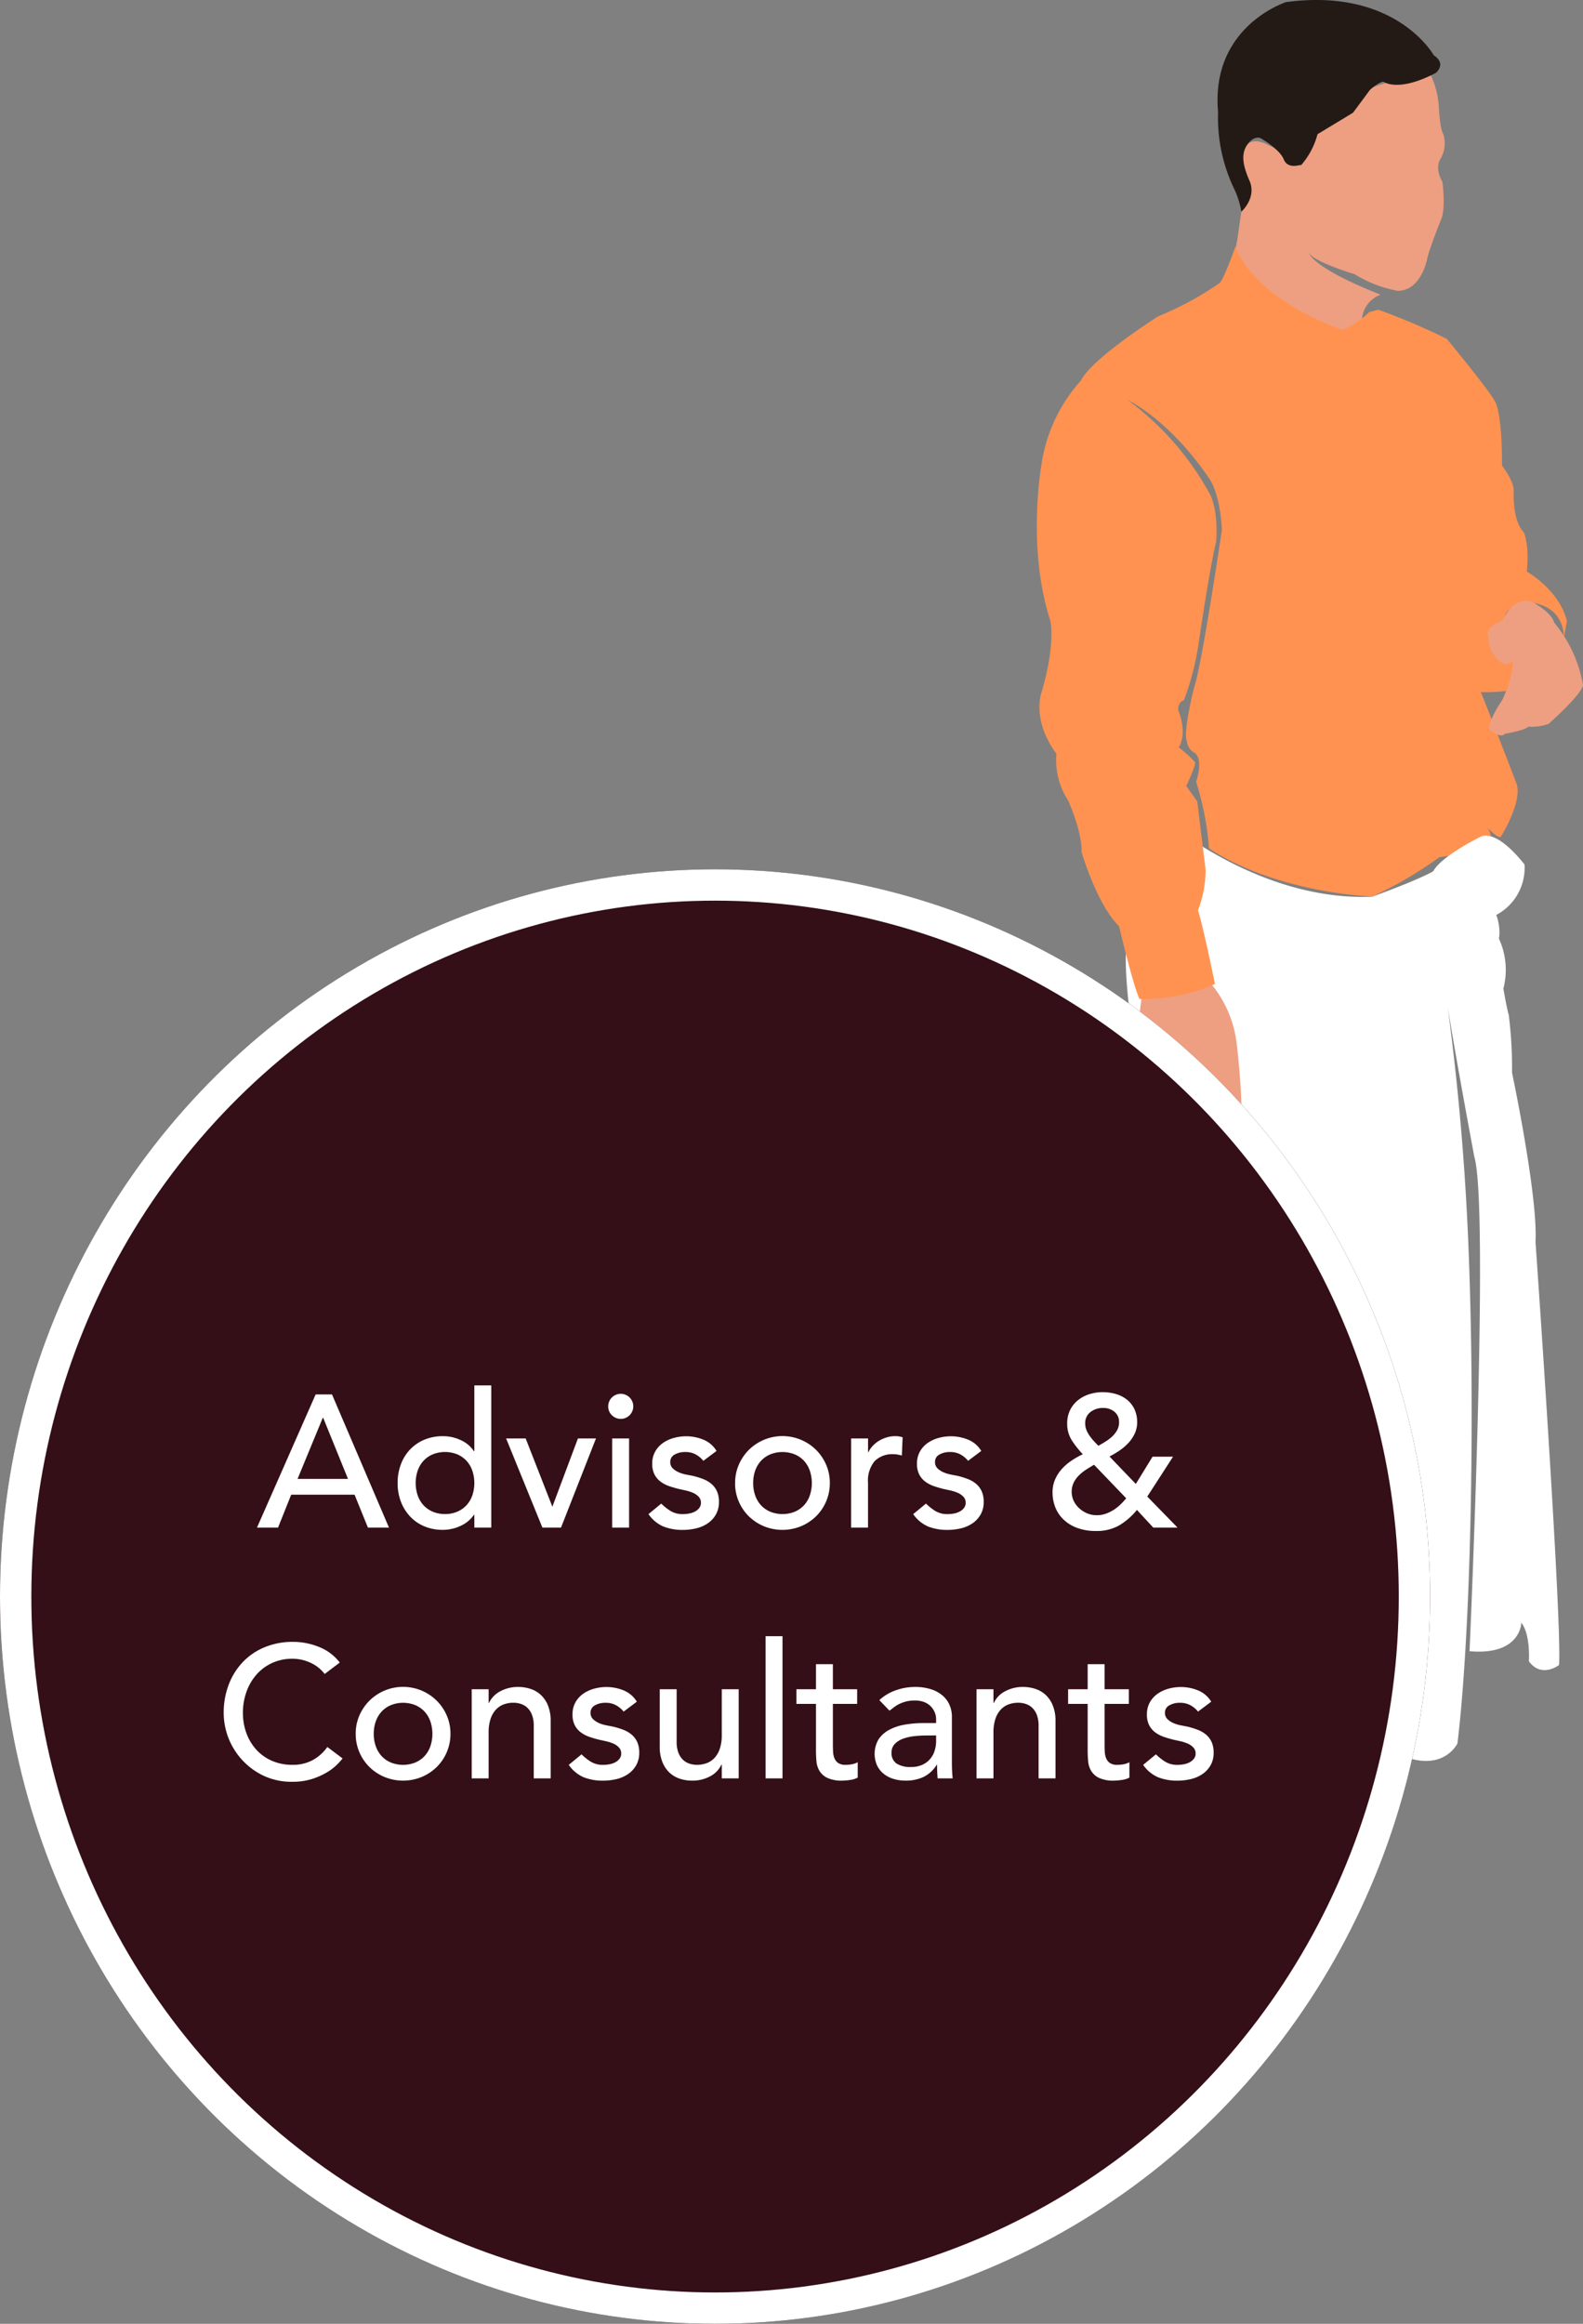 <?xml version="1.0" encoding="utf-8"?>
<svg xmlns="http://www.w3.org/2000/svg" xmlns:xlink="http://www.w3.org/1999/xlink" width="252.579" height="370.656" viewBox="0 0 252.579 370.656">
  <rect x="0" y="0" width="252.579" height="370.656" fill="#808080" stroke="none"/>
  <defs>
    <clipPath id="clip-path">
      <path id="Path_577" data-name="Path 577" d="M87.15,217.766H0V-63.111H87.15Z" transform="translate(0 63.111)" fill="#ff9250"/>
    </clipPath>
  </defs>
  <g id="Group_688" data-name="Group 688" transform="translate(-860.421 -4323.344)">
    <g id="Group_602" data-name="Group 602" transform="translate(1025.85 4323.344)">
      <g id="Group_600" data-name="Group 600" transform="translate(0 0)" clip-path="url(#clip-path)">
        <g id="Group_592" data-name="Group 592" transform="translate(30.157 11.03)">
          <path id="Path_569" data-name="Path 569" d="M31.6,0a13.922,13.922,0,0,1,1.78,6.03s.16,3.56.7,4.29a4.886,4.886,0,0,1-.423,3.961s-1.046,1.384.294,3.707c0,0,.57,4.139-.2,5.959,0,0-1.713,4.206-2.207,6.177,0,0-.895,5.229-4.731,5.234a19.906,19.906,0,0,1-6.872-2.653s-6.467-1.932-7.268-3.382c0,0,.343,2.288,11.42,6.654a4.525,4.525,0,0,0-2.977,3.872l-3.552,8.122-14.291-5.9L-.613,35.257s1.665-6.907,1.851-8.18l.628-4.335,1.188-2.991a6.98,6.98,0,0,1-.748-6.987s.792-2.39,4-.574a4.036,4.036,0,0,1,2.341,2.216s3.031,1.478,2.862.783S14.372,4.94,15.08,5.109,31.6,0,31.6,0" transform="translate(0.613)" fill="#ee9f81"/>
        </g>
        <g id="Group_593" data-name="Group 593" transform="translate(14.196 132.721)">
          <path id="Path_570" data-name="Path 570" d="M-4.911,0c.427.013,13.97,11.006,30.62,10.307,0,0,10.939-3.881,11.411-5.287,0,0,7.691,7.659,8.113,7.815s1.041,2.737.708,4.148a11.879,11.879,0,0,1,.717,7.98s.592,3.431.85,4.152a67.7,67.7,0,0,1,.53,9.257s4.148,19.613,3.747,26.988c0,0,4.268,60.834,3.752,67.492,0,0-2.773,2.181-4.811-.592,0,0,.294-4.255-1.206-6.155,0,0-.04,5.261-8.26,4.544,0,0,3.182-70.661.765-78.846,0,0-4.673-24.892-5.074-29.734a411.807,411.807,0,0,1,4.063,42.347c1.255,28.635.387,64.052-1.687,80.946,0,0-3.227,6.849-13.757-.908,0,0-3.511-5.238-17.028-.734,0,0-14.064,3.912-18.189-4.046,0,0-1.727-27.914-.957-37.7,0,0-1.037-23.2-.752-27.313,0,0,1.722-20.828,1.575-24.812,0,0-4.41-24.171-3.743-31.114Z" transform="translate(13.592)" fill="#fff"/>
        </g>
        <g id="Group_594" data-name="Group 594" transform="translate(16.394 156.178)">
          <path id="Path_571" data-name="Path 571" d="M9.548,0A18.413,18.413,0,0,1,14.3,10.539s1.215,9.991.507,13.948c0,0-1.219,2.372-2.412-.085a30.644,30.644,0,0,1-1.059-6.293s-.717.12-.8,2.39a43.52,43.52,0,0,1,.116,4.838,1.25,1.25,0,0,1-2.154.632s-1.113-.605-1.446-3.32c0,0-.69-4.713-.387-5.127,0,0-.921,1.958.049,6.68,0,0,.8,1.451-.223,2.265,0,0-1.451.944-2.63-1.94a15.29,15.29,0,0,1-.93-6s.009,3.836-.583,4.526c0,0-2.176,1.349-2.737-2.937A50.019,50.019,0,0,0-.9,10.294,19.539,19.539,0,0,1-.443,1.215Z" transform="translate(1.231)" fill="#ee9f81"/>
        </g>
        <g id="Group_595" data-name="Group 595" transform="translate(61.602 54.055)">
          <path id="Path_572" data-name="Path 572" d="M-.495,0S6.323,8.2,7.253,10.076c0,0,1.081,1.6,1.068,10.129,0,0,1.767,2.332,1.856,3.756,0,0-.312,4.967,1.611,6.881,0,0,.926,1.878.49,6.271,0,0,5.158,2.879,6.4,7.9l-.525,2.826s.628-5.808-6.756-5.924c0,0-2.457,1.2-2.639,2.328l3.56,7.94-3.409,4s-4.139.423-5.968-.067l-7.254-7.926.592-25.132Z" transform="translate(4.309)" fill="#ff9250"/>
        </g>
        <g id="Group_596" data-name="Group 596" transform="translate(0 39.376)">
          <path id="Path_573" data-name="Path 573" d="M21.557,0s-1.736,4.913-2.475,5.741a50.385,50.385,0,0,1-9.849,5.341s-10.61,6.734-12.3,10.227A25.438,25.438,0,0,0-9.352,34.59S-11.8,47.865-7.954,59.65c0,0,.863,3.725-1.389,11.322,0,0-1.718,4.344,2.354,9.889a11.742,11.742,0,0,0,1.869,7.455s2.248,4.909,2.132,8.176c0,0,2.408,8.327,5.982,11.861,0,0,2.354,9.889,3.289,11.625,0,0,6.671.236,12.021-2.421,0,0-1.945-9.448-2.715-11.749a17.569,17.569,0,0,0,1.219-6.493L15.482,88.468l-1.758-2.479s1.531-3.213,1.411-3.787a17.841,17.841,0,0,0-2.617-2.363S14,77.9,12.442,73.865c0,0-.1-1.282.9-1.531a43.211,43.211,0,0,0,2.3-8.732s1.865-12.724,2.848-16.529c0,0,.441-4.388-.877-7.419A45.955,45.955,0,0,0,4.36,24.411s6.573,3.071,12.929,12.39c0,0,1.776,2.052,2.123,8.314,0,0-3.164,21.492-4.428,25.146,0,0-1.811,7.041-1.157,8.625A2.4,2.4,0,0,0,14.9,80.63s1.691.485.405,4.7a46.734,46.734,0,0,1,2.047,10.588s8.723,6.556,26.018,7.731a64.189,64.189,0,0,0,10.739-6.306c1.282-.1,7.441-1.446,8.136-.992,0,0,.663-2.679-.712-4.005,0,0,1.638,1.9,2.35,1.789,0,0,3.458-5.425,2.572-8.438,0,0-4.3-11.238-6.266-16,0,0-2.55-4.21-1.211-6.008,0,0,1.838.347,3.071-10.552l1.3-13.031a7.058,7.058,0,0,0-2.528-.8s.325-9.368-1.847-16.267l-3.689-8.371a104.341,104.341,0,0,0-10.922-4.642l-1.433.374a14.962,14.962,0,0,1-4.219,2.839S25.224,8.941,21.557,0" transform="translate(10.122)" fill="#ff9250"/>
        </g>
        <g id="Group_597" data-name="Group 597" transform="translate(71.933 95.834)">
          <path id="Path_574" data-name="Path 574" d="M-.084,16.449S3.347,15.857,3.65,15.3a7.825,7.825,0,0,0,3.284-.454s5.278-4.646,5.474-6.2A21.253,21.253,0,0,0,7.784-1.327s-.1-1.282-3.16-3.093c0,0-2.782-1.8-5.074,2.808,0,0-3.017,1.033-2.225,2.764a4.715,4.715,0,0,0,2.55,4.21s.565.16,1.3-.525c0,0,.36,1.86-1.638,6.2,0,0-2.55,3.747-2.016,4.762,0,0,1.8,1.482,2.394.65" transform="translate(2.807 4.767)" fill="#ee9f81"/>
        </g>
        <g id="Group_598" data-name="Group 598" transform="translate(63.053 133.276)">
          <path id="Path_575" data-name="Path 575" d="M6.029,10.5a8.5,8.5,0,0,0,7.134-8.919s-4.072-5.47-6.881-4.5c0,0-7.37,3.583-7.886,6.119Z" transform="translate(1.604 3.042)" fill="#fff"/>
        </g>
        <g id="Group_599" data-name="Group 599" transform="translate(28.836 0)">
          <path id="Path_576" data-name="Path 576" d="M4.969,19.72c.672,1.682,2.866.788,2.866.788a12.234,12.234,0,0,0,2.51-4.815l5.666-3.427,2.715-3.658s1.5-1.313,2.145-1.291c0,0,2.283,1.785,8.367-1.411,0,0,1.754-1.433-.329-2.786,0,0-6.017-10.868-23.583-8.5,0,0-12.07,3.841-10.846,17.531A26.219,26.219,0,0,0-2.962,24.393a13.449,13.449,0,0,1,1.153,3.663S.7,25.84-.514,23.089s-1.3-4.459-.258-5.844,2.025-.926,2.025-.926,3.044,1.718,3.716,3.4" transform="translate(5.608 5.715)" fill="#231a16"/>
        </g>
      </g>
    </g>
    <g id="Ellipse_15" data-name="Ellipse 15" transform="translate(860.421 4462)" fill="#340f17" stroke="#fff" stroke-width="5">
      <ellipse cx="114.092" cy="116" rx="114.092" ry="116" stroke="none"/>
      <ellipse cx="114.092" cy="116" rx="111.592" ry="113.5" fill="none"/>
    </g>
    <path id="Path_698" data-name="Path 698" d="M92.785,8.76h2.61L104.485,30h-3.36l-2.13-5.25H88.885L86.785,30h-3.36Zm5.16,13.47-3.96-9.75h-.06L89.9,22.23ZM120.805,30h-2.7V27.96h-.06a5.143,5.143,0,0,1-2.145,1.77,6.626,6.626,0,0,1-2.805.63,7.529,7.529,0,0,1-2.985-.57,6.6,6.6,0,0,1-2.28-1.59,7.184,7.184,0,0,1-1.455-2.37,8.254,8.254,0,0,1-.51-2.94,8.377,8.377,0,0,1,.51-2.955,6.985,6.985,0,0,1,1.455-2.37,6.7,6.7,0,0,1,2.28-1.575,7.529,7.529,0,0,1,2.985-.57,6.6,6.6,0,0,1,2.88.645,4.922,4.922,0,0,1,2.07,1.755h.06V7.32h2.7Zm-7.38-2.16a4.879,4.879,0,0,0,1.95-.375,4.305,4.305,0,0,0,1.47-1.02,4.5,4.5,0,0,0,.93-1.56,6.2,6.2,0,0,0,0-3.99,4.5,4.5,0,0,0-.93-1.56,4.305,4.305,0,0,0-1.47-1.02,5.257,5.257,0,0,0-3.9,0,4.305,4.305,0,0,0-1.47,1.02,4.5,4.5,0,0,0-.93,1.56,6.2,6.2,0,0,0,0,3.99,4.5,4.5,0,0,0,.93,1.56,4.305,4.305,0,0,0,1.47,1.02A4.879,4.879,0,0,0,113.425,27.84Zm9.75-12.06h3.12l4.26,10.89,4.08-10.89h2.88L131.935,30h-2.97Zm16.92,0h2.7V30h-2.7Zm-.63-5.1a2,2,0,1,1,.585,1.395A1.9,1.9,0,0,1,139.465,10.68Zm15.18,8.67a4.138,4.138,0,0,0-1.185-1,3.413,3.413,0,0,0-1.725-.405,3.286,3.286,0,0,0-1.665.405,1.291,1.291,0,0,0-.705,1.185,1.352,1.352,0,0,0,.405,1.02,3.2,3.2,0,0,0,.96.63,5.63,5.63,0,0,0,1.185.36q.63.12,1.08.21a12.525,12.525,0,0,1,1.635.51,4.519,4.519,0,0,1,1.32.78,3.383,3.383,0,0,1,.87,1.17,4.03,4.03,0,0,1,.315,1.68,3.941,3.941,0,0,1-.51,2.055,4.3,4.3,0,0,1-1.32,1.4,5.555,5.555,0,0,1-1.845.78,9.2,9.2,0,0,1-2.085.24,8.241,8.241,0,0,1-3.1-.54,5.586,5.586,0,0,1-2.385-1.98l2.04-1.68a8.4,8.4,0,0,0,1.47,1.17,3.644,3.644,0,0,0,1.98.51,5.268,5.268,0,0,0,1.035-.1,3.193,3.193,0,0,0,.93-.33,2.036,2.036,0,0,0,.66-.57,1.3,1.3,0,0,0,.255-.795,1.37,1.37,0,0,0-.375-.99,2.717,2.717,0,0,0-.9-.615,6.551,6.551,0,0,0-1.11-.36q-.585-.135-1.035-.225-.87-.21-1.65-.48a5.016,5.016,0,0,1-1.38-.72,3.326,3.326,0,0,1-.96-1.14,3.668,3.668,0,0,1-.36-1.71,3.876,3.876,0,0,1,.465-1.935,4.133,4.133,0,0,1,1.23-1.365,5.564,5.564,0,0,1,1.74-.81,7.332,7.332,0,0,1,1.965-.27,7.22,7.22,0,0,1,2.76.54,4.371,4.371,0,0,1,2.1,1.8Zm7.95,3.54a5.84,5.84,0,0,0,.33,2,4.5,4.5,0,0,0,.93,1.56,4.305,4.305,0,0,0,1.47,1.02,5.257,5.257,0,0,0,3.9,0,4.305,4.305,0,0,0,1.47-1.02,4.5,4.5,0,0,0,.93-1.56,6.2,6.2,0,0,0,0-3.99,4.5,4.5,0,0,0-.93-1.56,4.305,4.305,0,0,0-1.47-1.02,5.257,5.257,0,0,0-3.9,0,4.305,4.305,0,0,0-1.47,1.02,4.5,4.5,0,0,0-.93,1.56A5.84,5.84,0,0,0,162.595,22.89Zm-2.88,0a7.239,7.239,0,0,1,.585-2.91,7.581,7.581,0,0,1,1.6-2.37,7.639,7.639,0,0,1,10.74,0,7.581,7.581,0,0,1,1.6,2.37,7.239,7.239,0,0,1,.585,2.91,7.394,7.394,0,0,1-2.19,5.3,7.617,7.617,0,0,1-2.4,1.59,7.832,7.832,0,0,1-5.94,0,7.617,7.617,0,0,1-2.4-1.59,7.394,7.394,0,0,1-2.19-5.3Zm18.51-7.11h2.7v2.19h.06a3.852,3.852,0,0,1,.72-1.035,4.822,4.822,0,0,1,1-.8,5.31,5.31,0,0,1,1.215-.525,4.638,4.638,0,0,1,1.32-.195,3.779,3.779,0,0,1,1.2.18l-.12,2.91q-.33-.09-.66-.15a3.682,3.682,0,0,0-.66-.06,3.972,3.972,0,0,0-3.03,1.11,4.878,4.878,0,0,0-1.05,3.45V30h-2.7Zm18.66,3.57a4.138,4.138,0,0,0-1.185-1,3.413,3.413,0,0,0-1.725-.405,3.286,3.286,0,0,0-1.665.405,1.291,1.291,0,0,0-.7,1.185,1.352,1.352,0,0,0,.4,1.02,3.2,3.2,0,0,0,.96.63,5.63,5.63,0,0,0,1.185.36q.63.12,1.08.21a12.524,12.524,0,0,1,1.635.51,4.519,4.519,0,0,1,1.32.78,3.383,3.383,0,0,1,.87,1.17,4.03,4.03,0,0,1,.315,1.68,3.941,3.941,0,0,1-.51,2.055,4.3,4.3,0,0,1-1.32,1.4,5.555,5.555,0,0,1-1.845.78,9.2,9.2,0,0,1-2.085.24,8.241,8.241,0,0,1-3.1-.54,5.586,5.586,0,0,1-2.385-1.98l2.04-1.68a8.4,8.4,0,0,0,1.47,1.17,3.644,3.644,0,0,0,1.98.51,5.268,5.268,0,0,0,1.035-.1,3.193,3.193,0,0,0,.93-.33,2.036,2.036,0,0,0,.66-.57,1.3,1.3,0,0,0,.255-.795,1.37,1.37,0,0,0-.375-.99,2.717,2.717,0,0,0-.9-.615,6.551,6.551,0,0,0-1.11-.36q-.585-.135-1.035-.225-.87-.21-1.65-.48a5.016,5.016,0,0,1-1.38-.72,3.326,3.326,0,0,1-.96-1.14,3.668,3.668,0,0,1-.36-1.71,3.876,3.876,0,0,1,.465-1.935,4.133,4.133,0,0,1,1.23-1.365,5.564,5.564,0,0,1,1.74-.81,7.332,7.332,0,0,1,1.965-.27,7.22,7.22,0,0,1,2.76.54,4.371,4.371,0,0,1,2.1,1.8ZM230.305,30h-3.87l-2.61-2.82a10.744,10.744,0,0,1-2.865,2.49,7.2,7.2,0,0,1-3.645.87,8.422,8.422,0,0,1-3.12-.525,6.224,6.224,0,0,1-2.175-1.395,5.508,5.508,0,0,1-1.26-1.965,6.478,6.478,0,0,1-.4-2.265,5.113,5.113,0,0,1,.39-2.025A6.163,6.163,0,0,1,211.8,20.7a8.094,8.094,0,0,1,1.545-1.35,13.476,13.476,0,0,1,1.845-1.05,15.379,15.379,0,0,1-1.755-2.22,4.873,4.873,0,0,1-.735-2.7,4.7,4.7,0,0,1,.465-2.13,4.65,4.65,0,0,1,1.245-1.56,5.556,5.556,0,0,1,1.8-.96,6.974,6.974,0,0,1,2.16-.33,7.356,7.356,0,0,1,2.115.3,5.12,5.12,0,0,1,1.755.9,4.272,4.272,0,0,1,1.185,1.5,4.774,4.774,0,0,1,.435,2.1,4.193,4.193,0,0,1-.39,1.815,5.853,5.853,0,0,1-1.02,1.5,8.132,8.132,0,0,1-1.41,1.2,16.213,16.213,0,0,1-1.59.945l4.2,4.38,2.67-4.35h3.27l-4.11,6.36Zm-9.33-16.8a2.076,2.076,0,0,0-.72-1.665,2.764,2.764,0,0,0-1.86-.615,3.157,3.157,0,0,0-1.98.645,2.188,2.188,0,0,0-.84,1.845,2.684,2.684,0,0,0,.195,1.02,4.715,4.715,0,0,0,.51.93,8,8,0,0,0,.675.84q.36.39.72.75.54-.3,1.125-.66a6.637,6.637,0,0,0,1.065-.81,4.245,4.245,0,0,0,.795-1.005A2.538,2.538,0,0,0,220.975,13.2Zm-3.99,6.78q-.63.36-1.275.78a7.121,7.121,0,0,0-1.155.93,4.278,4.278,0,0,0-.825,1.155,3.444,3.444,0,0,0,.015,2.91,3.842,3.842,0,0,0,.9,1.185,4.336,4.336,0,0,0,1.275.8,3.925,3.925,0,0,0,1.485.285,4.312,4.312,0,0,0,1.455-.24,6.133,6.133,0,0,0,1.26-.615,6.883,6.883,0,0,0,1.08-.855,12.052,12.052,0,0,0,.915-.99ZM94.225,53.35a5.94,5.94,0,0,0-2.28-1.8,6.791,6.791,0,0,0-2.85-.63,7.643,7.643,0,0,0-3.255.675,7.494,7.494,0,0,0-2.49,1.845,8.418,8.418,0,0,0-1.6,2.745,9.843,9.843,0,0,0-.57,3.375,9.316,9.316,0,0,0,.54,3.18,7.957,7.957,0,0,0,1.56,2.64,7.313,7.313,0,0,0,2.49,1.8,8.047,8.047,0,0,0,3.33.66,6.618,6.618,0,0,0,3.21-.75,6.888,6.888,0,0,0,2.34-2.1l2.43,1.83a9.716,9.716,0,0,1-.84.945A8.448,8.448,0,0,1,94.645,69a11.284,11.284,0,0,1-2.385,1.08,10.2,10.2,0,0,1-3.225.465,10.479,10.479,0,0,1-4.545-.96,11.127,11.127,0,0,1-6.375-10.02,12.446,12.446,0,0,1,.81-4.545,10.751,10.751,0,0,1,2.265-3.6,10.125,10.125,0,0,1,3.5-2.355,11.71,11.71,0,0,1,4.5-.84,11.018,11.018,0,0,1,4.125.81,7.7,7.7,0,0,1,3.315,2.49Zm7.83,9.54a5.84,5.84,0,0,0,.33,2,4.5,4.5,0,0,0,.93,1.56,4.305,4.305,0,0,0,1.47,1.02,5.258,5.258,0,0,0,3.9,0,4.305,4.305,0,0,0,1.47-1.02,4.5,4.5,0,0,0,.93-1.56,6.2,6.2,0,0,0,0-3.99,4.5,4.5,0,0,0-.93-1.56,4.305,4.305,0,0,0-1.47-1.02,5.257,5.257,0,0,0-3.9,0,4.305,4.305,0,0,0-1.47,1.02,4.5,4.5,0,0,0-.93,1.56A5.84,5.84,0,0,0,102.055,62.89Zm-2.88,0a7.239,7.239,0,0,1,.585-2.91,7.581,7.581,0,0,1,1.605-2.37,7.639,7.639,0,0,1,10.74,0,7.581,7.581,0,0,1,1.605,2.37,7.239,7.239,0,0,1,.585,2.91,7.394,7.394,0,0,1-2.19,5.295,7.616,7.616,0,0,1-2.4,1.59,7.832,7.832,0,0,1-5.94,0,7.616,7.616,0,0,1-2.4-1.59,7.394,7.394,0,0,1-2.19-5.295Zm18.51-7.11h2.7v2.19h.06a3.979,3.979,0,0,1,1.77-1.845,5.859,5.859,0,0,1,2.91-.705,6.173,6.173,0,0,1,1.965.315,4.434,4.434,0,0,1,1.65.975,4.7,4.7,0,0,1,1.125,1.695,6.482,6.482,0,0,1,.42,2.445V70h-2.7V61.6a4.745,4.745,0,0,0-.27-1.695,3.1,3.1,0,0,0-.72-1.14,2.7,2.7,0,0,0-1.035-.63,3.817,3.817,0,0,0-1.215-.2,4.408,4.408,0,0,0-1.56.27,3.25,3.25,0,0,0-1.26.855,4.036,4.036,0,0,0-.84,1.485,6.756,6.756,0,0,0-.3,2.13V70h-2.7Zm24.24,3.57a4.138,4.138,0,0,0-1.185-1,3.413,3.413,0,0,0-1.725-.405,3.286,3.286,0,0,0-1.665.405,1.291,1.291,0,0,0-.705,1.185,1.352,1.352,0,0,0,.405,1.02,3.2,3.2,0,0,0,.96.63,5.63,5.63,0,0,0,1.185.36q.63.12,1.08.21a12.525,12.525,0,0,1,1.635.51,4.519,4.519,0,0,1,1.32.78,3.383,3.383,0,0,1,.87,1.17,4.03,4.03,0,0,1,.315,1.68,3.941,3.941,0,0,1-.51,2.055,4.3,4.3,0,0,1-1.32,1.395,5.555,5.555,0,0,1-1.845.78,9.2,9.2,0,0,1-2.085.24,8.241,8.241,0,0,1-3.1-.54,5.586,5.586,0,0,1-2.385-1.98l2.04-1.68a8.4,8.4,0,0,0,1.47,1.17,3.644,3.644,0,0,0,1.98.51,5.268,5.268,0,0,0,1.035-.1,3.193,3.193,0,0,0,.93-.33,2.036,2.036,0,0,0,.66-.57,1.3,1.3,0,0,0,.255-.795,1.37,1.37,0,0,0-.375-.99,2.717,2.717,0,0,0-.9-.615,6.551,6.551,0,0,0-1.11-.36q-.585-.135-1.035-.225-.87-.21-1.65-.48a5.016,5.016,0,0,1-1.38-.72,3.326,3.326,0,0,1-.96-1.14,3.668,3.668,0,0,1-.36-1.71,3.876,3.876,0,0,1,.465-1.935,4.133,4.133,0,0,1,1.23-1.365,5.564,5.564,0,0,1,1.74-.81,7.332,7.332,0,0,1,1.965-.27,7.22,7.22,0,0,1,2.76.54,4.371,4.371,0,0,1,2.1,1.8ZM160.285,70h-2.7V67.81h-.06a3.98,3.98,0,0,1-1.77,1.845,5.859,5.859,0,0,1-2.91.705,6.131,6.131,0,0,1-1.98-.315,4.454,4.454,0,0,1-1.635-.975,4.7,4.7,0,0,1-1.125-1.695,6.482,6.482,0,0,1-.42-2.445V55.78h2.7v8.4a4.746,4.746,0,0,0,.27,1.695,3.1,3.1,0,0,0,.72,1.14,2.7,2.7,0,0,0,1.035.63,3.817,3.817,0,0,0,1.215.195,4.408,4.408,0,0,0,1.56-.27,3.25,3.25,0,0,0,1.26-.855,4.036,4.036,0,0,0,.84-1.485,6.757,6.757,0,0,0,.3-2.13V55.78h2.7Zm4.29-22.68h2.7V70h-2.7Zm14.61,10.8h-3.87v6.45q0,.6.03,1.185a3.111,3.111,0,0,0,.225,1.05,1.7,1.7,0,0,0,.6.75,2.053,2.053,0,0,0,1.185.285,5.694,5.694,0,0,0,.99-.09,2.86,2.86,0,0,0,.93-.33v2.46a3.523,3.523,0,0,1-1.245.375,9.344,9.344,0,0,1-1.185.105,5.429,5.429,0,0,1-2.415-.435,2.967,2.967,0,0,1-1.26-1.125,3.639,3.639,0,0,1-.48-1.545q-.075-.855-.075-1.725V58.12h-3.12V55.78h3.12V51.79h2.7v3.99h3.87Zm3.54-.6a7.517,7.517,0,0,1,2.64-1.575,9.031,9.031,0,0,1,3-.525,8.224,8.224,0,0,1,2.685.39,5.221,5.221,0,0,1,1.845,1.05,4.145,4.145,0,0,1,1.065,1.515,4.726,4.726,0,0,1,.345,1.785v7.26q0,.75.03,1.38t.09,1.2h-2.4q-.09-1.08-.09-2.16h-.06a5.172,5.172,0,0,1-2.13,1.95,6.712,6.712,0,0,1-2.85.57,6.542,6.542,0,0,1-1.89-.27,4.613,4.613,0,0,1-1.575-.81,3.867,3.867,0,0,1-1.065-1.335,4.607,4.607,0,0,1,.225-4.155,4.657,4.657,0,0,1,1.68-1.515,8.109,8.109,0,0,1,2.49-.84,17.286,17.286,0,0,1,3.045-.255h1.98v-.6a2.961,2.961,0,0,0-.21-1.08,2.916,2.916,0,0,0-.63-.975,3,3,0,0,0-1.05-.69,3.99,3.99,0,0,0-1.5-.255,5.532,5.532,0,0,0-1.365.15,6.042,6.042,0,0,0-1.065.375,4.675,4.675,0,0,0-.87.525q-.39.3-.75.57Zm7.62,5.64a18.908,18.908,0,0,0-1.965.1,7.68,7.68,0,0,0-1.83.4,3.529,3.529,0,0,0-1.35.84,1.9,1.9,0,0,0-.525,1.38,1.957,1.957,0,0,0,.825,1.77,4.039,4.039,0,0,0,2.235.54,4.333,4.333,0,0,0,1.89-.375,3.552,3.552,0,0,0,1.26-.975,3.779,3.779,0,0,0,.69-1.335,5.278,5.278,0,0,0,.21-1.455v-.9Zm7.89-7.38h2.7v2.19h.06a3.979,3.979,0,0,1,1.77-1.845,5.859,5.859,0,0,1,2.91-.705,6.173,6.173,0,0,1,1.965.315,4.434,4.434,0,0,1,1.65.975,4.7,4.7,0,0,1,1.125,1.695,6.482,6.482,0,0,1,.42,2.445V70h-2.7V61.6a4.745,4.745,0,0,0-.27-1.695,3.1,3.1,0,0,0-.72-1.14,2.7,2.7,0,0,0-1.035-.63,3.817,3.817,0,0,0-1.215-.2,4.408,4.408,0,0,0-1.56.27,3.25,3.25,0,0,0-1.26.855,4.036,4.036,0,0,0-.84,1.485,6.757,6.757,0,0,0-.3,2.13V70h-2.7Zm24.3,2.34h-3.87v6.45q0,.6.03,1.185a3.111,3.111,0,0,0,.225,1.05,1.7,1.7,0,0,0,.6.75,2.053,2.053,0,0,0,1.185.285,5.694,5.694,0,0,0,.99-.09,2.86,2.86,0,0,0,.93-.33v2.46a3.523,3.523,0,0,1-1.245.375,9.344,9.344,0,0,1-1.185.105,5.429,5.429,0,0,1-2.415-.435,2.967,2.967,0,0,1-1.26-1.125,3.639,3.639,0,0,1-.48-1.545q-.075-.855-.075-1.725V58.12h-3.12V55.78h3.12V51.79h2.7v3.99h3.87Zm11.04,1.23a4.138,4.138,0,0,0-1.185-1,3.413,3.413,0,0,0-1.725-.405,3.286,3.286,0,0,0-1.665.405,1.291,1.291,0,0,0-.7,1.185,1.352,1.352,0,0,0,.4,1.02,3.2,3.2,0,0,0,.96.63,5.63,5.63,0,0,0,1.185.36q.63.12,1.08.21a12.524,12.524,0,0,1,1.635.51,4.519,4.519,0,0,1,1.32.78,3.383,3.383,0,0,1,.87,1.17,4.03,4.03,0,0,1,.315,1.68,3.941,3.941,0,0,1-.51,2.055,4.3,4.3,0,0,1-1.32,1.395,5.555,5.555,0,0,1-1.845.78,9.2,9.2,0,0,1-2.085.24,8.241,8.241,0,0,1-3.1-.54,5.586,5.586,0,0,1-2.385-1.98l2.04-1.68a8.4,8.4,0,0,0,1.47,1.17,3.644,3.644,0,0,0,1.98.51,5.268,5.268,0,0,0,1.035-.1,3.193,3.193,0,0,0,.93-.33,2.036,2.036,0,0,0,.66-.57,1.3,1.3,0,0,0,.255-.795,1.37,1.37,0,0,0-.375-.99,2.717,2.717,0,0,0-.9-.615,6.551,6.551,0,0,0-1.11-.36q-.585-.135-1.035-.225-.87-.21-1.65-.48a5.016,5.016,0,0,1-1.38-.72,3.326,3.326,0,0,1-.96-1.14,3.668,3.668,0,0,1-.36-1.71,3.876,3.876,0,0,1,.465-1.935,4.133,4.133,0,0,1,1.23-1.365,5.564,5.564,0,0,1,1.74-.81,7.332,7.332,0,0,1,1.965-.27,7.22,7.22,0,0,1,2.76.54,4.371,4.371,0,0,1,2.1,1.8Z" transform="translate(818 4537)" fill="#fff"/>
  </g>
</svg>
